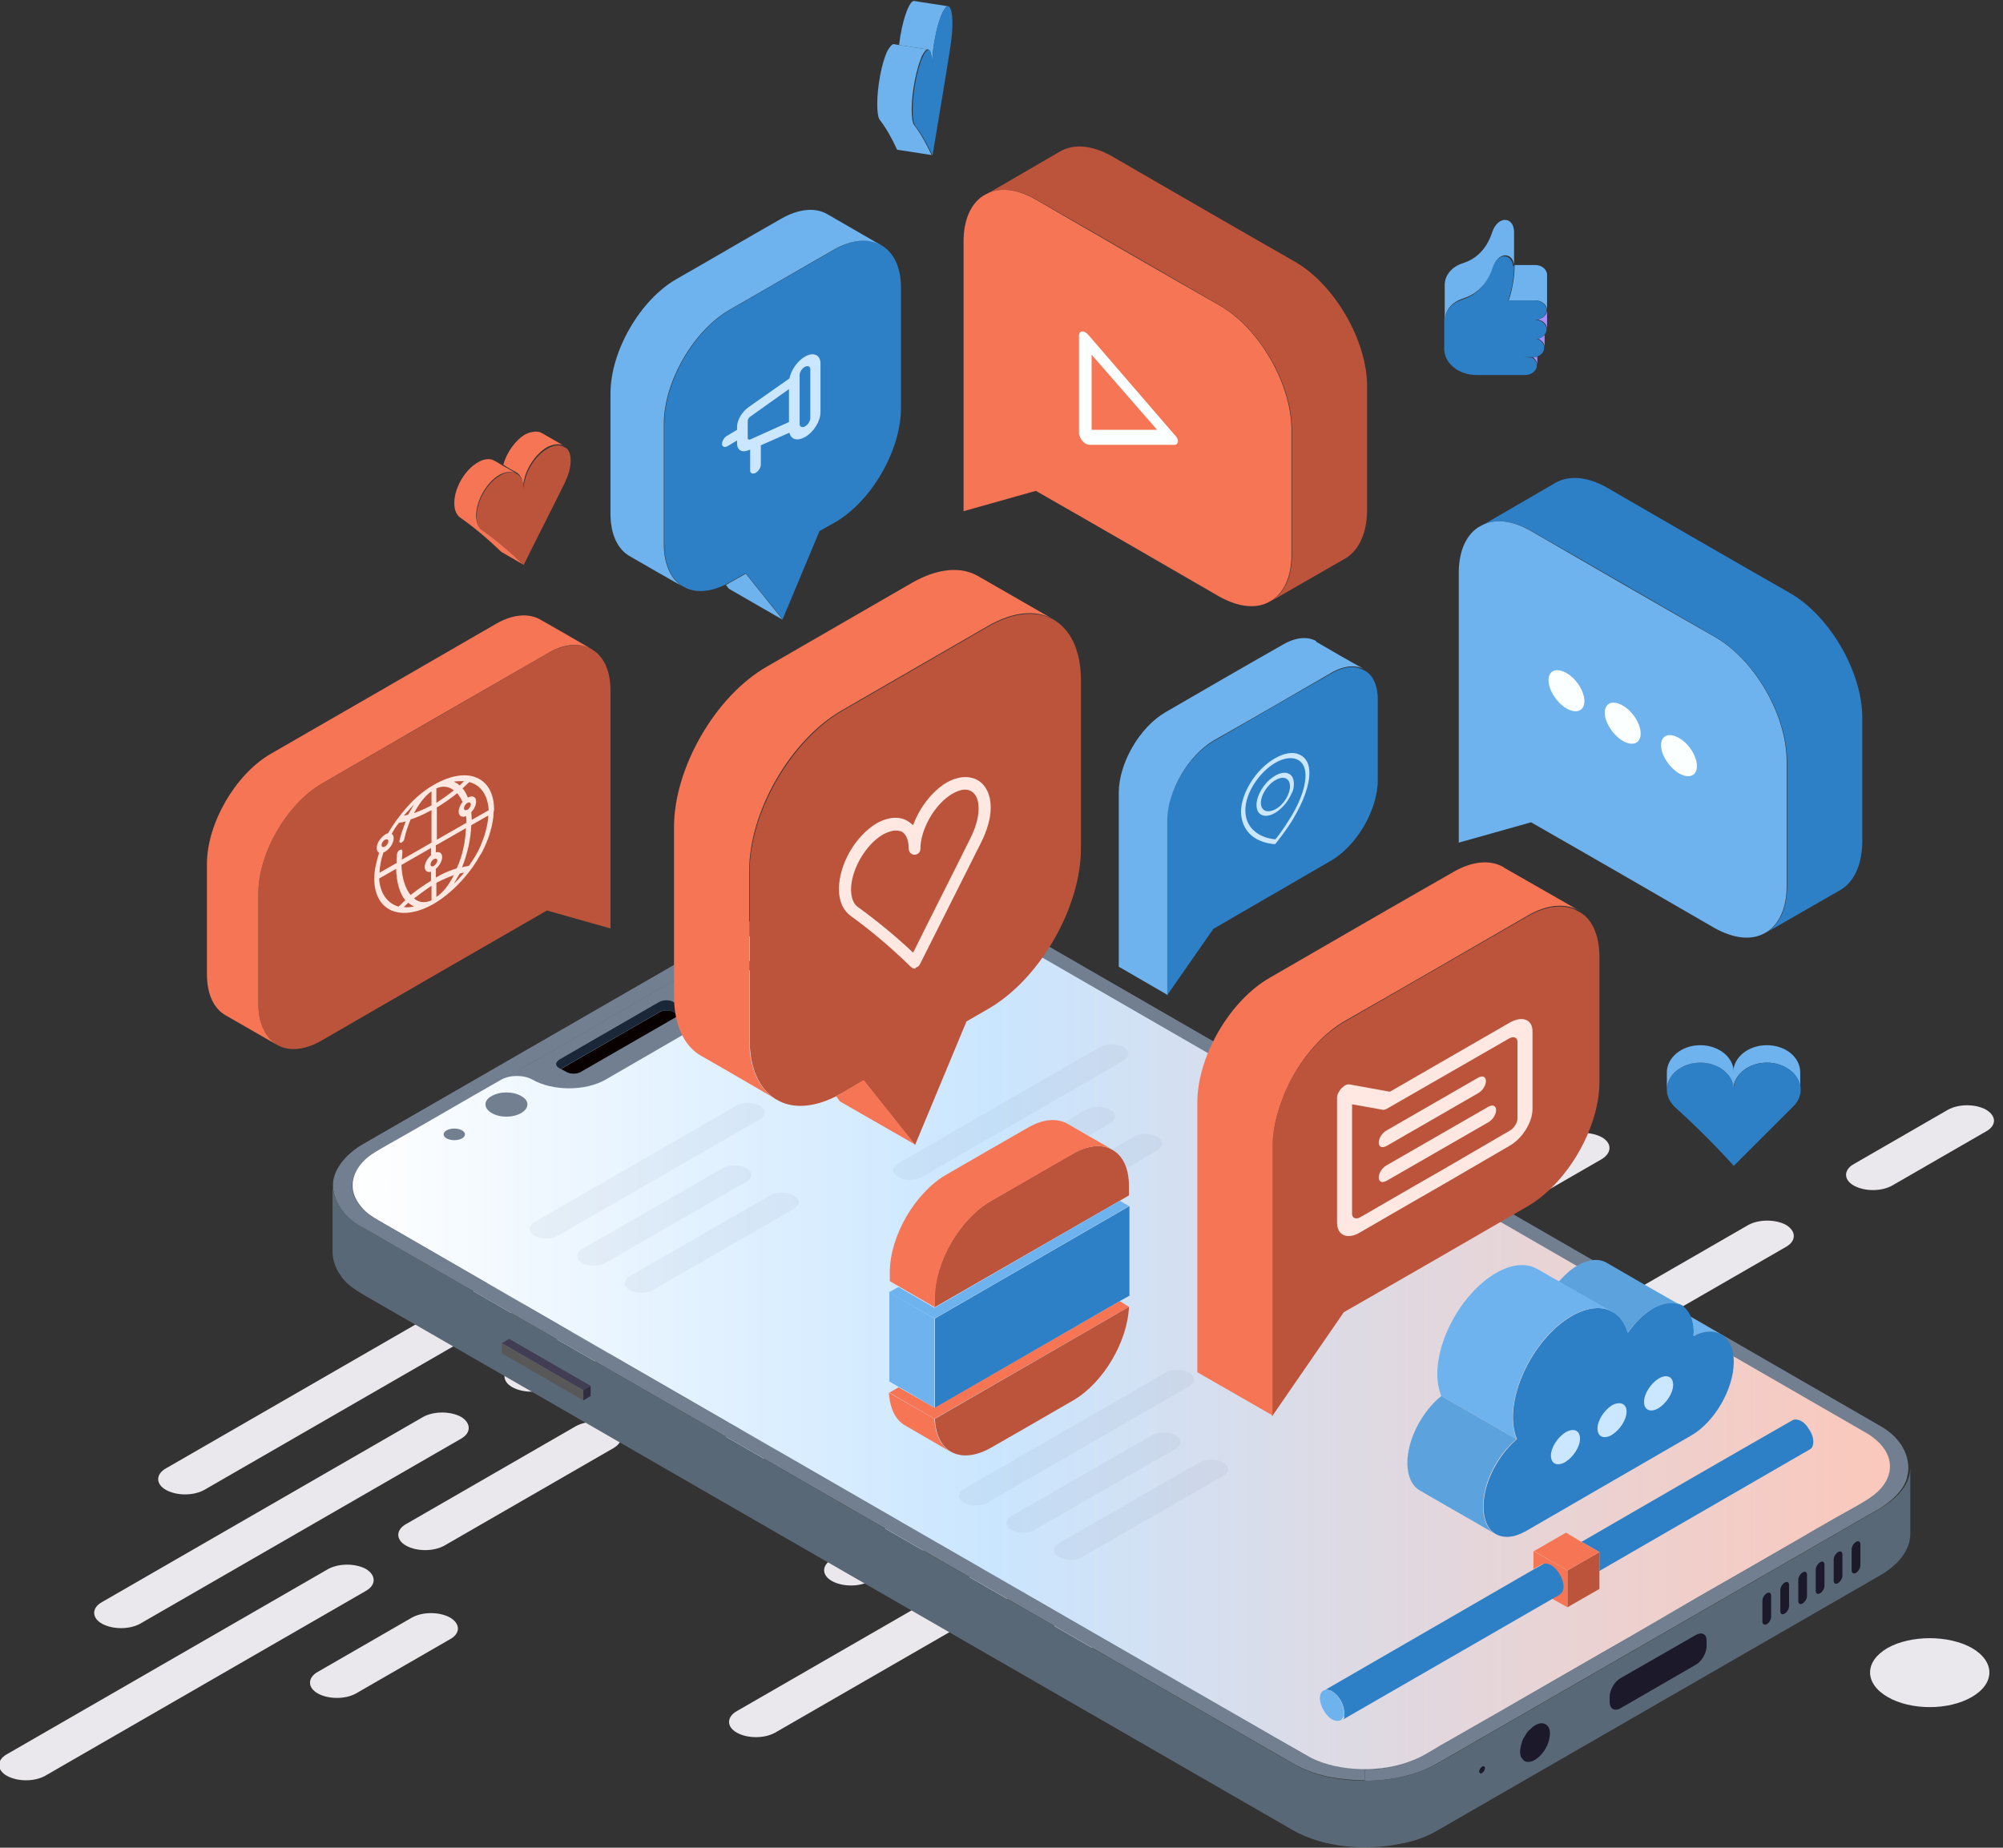 <svg width="517" height="477" viewBox="0 0 517 477" fill="none" xmlns="http://www.w3.org/2000/svg">
<rect x="0" y="0" width="517" height="477" fill="#333333" stroke="none"/>
<g clip-path="url(#clip0_1761_3036)">
<path d="M94.475 410.693L11.6 458.48C8.846 459.982 4.589 459.982 1.835 458.48C-0.919 456.979 -0.919 454.352 1.835 452.851L84.711 405.063C87.465 403.562 91.721 403.562 94.475 405.063C97.105 406.69 97.105 409.192 94.475 410.693Z" fill="#EAE8ED"/>
<path d="M158.448 373.79L114.631 399.06C111.877 400.562 107.621 400.562 104.866 399.06C102.112 397.559 102.112 394.932 104.866 393.431L148.683 368.161C151.437 366.66 155.693 366.66 158.448 368.161C161.077 369.662 161.077 372.164 158.448 373.79Z" fill="#EAE8ED"/>
<path d="M119.013 371.415L36.137 419.203C33.383 420.704 29.126 420.704 26.372 419.203C23.618 417.702 23.618 415.075 26.372 413.574L109.248 365.786C112.002 364.285 116.258 364.285 119.013 365.786C121.642 367.412 121.642 369.914 119.013 371.415Z" fill="#EAE8ED"/>
<path d="M224.923 310.365L142.047 358.152C139.293 359.653 135.037 359.653 132.282 358.152C129.528 356.651 129.528 354.024 132.282 352.523L215.158 304.735C217.912 303.234 222.169 303.234 224.923 304.735C227.677 306.236 227.677 308.738 224.923 310.365Z" fill="#EAE8ED"/>
<path d="M272.621 333.009L189.745 380.797C186.991 382.298 182.734 382.298 179.98 380.797C177.226 379.296 177.226 376.669 179.98 375.167L262.856 327.38C265.61 325.879 269.866 325.879 272.621 327.38C275.25 329.006 275.25 331.508 272.621 333.009Z" fill="#EAE8ED"/>
<path d="M116.133 423.205L91.847 437.216C89.092 438.717 84.836 438.717 82.082 437.216C79.328 435.714 79.328 433.087 82.082 431.586L106.369 417.575C109.123 416.074 113.379 416.074 116.133 417.575C118.888 419.201 118.888 421.703 116.133 423.205Z" fill="#EAE8ED"/>
<path d="M324.198 303.236L299.911 317.247C297.157 318.748 292.901 318.748 290.147 317.247C287.393 315.746 287.393 313.119 290.147 311.617L314.434 297.606C317.188 296.105 321.444 296.105 324.198 297.606C326.827 299.233 326.827 301.735 324.198 303.236Z" fill="#EAE8ED"/>
<path d="M135.538 336.888L52.662 384.676C49.908 386.177 45.651 386.177 42.897 384.676C40.143 383.175 40.143 380.547 42.897 379.046L125.773 331.259C128.527 329.758 132.783 329.758 135.538 331.259C138.167 332.76 138.167 335.262 135.538 336.888Z" fill="#EAE8ED"/>
<path d="M187.116 307.115L162.829 321.126C160.075 322.627 155.818 322.627 153.064 321.126C150.31 319.624 150.31 316.997 153.064 315.496L177.351 301.485C180.105 299.984 184.362 299.984 187.116 301.485C189.745 302.986 189.745 305.488 187.116 307.115Z" fill="#EAE8ED"/>
<path d="M282.886 399.556L200.01 447.344C197.256 448.845 192.999 448.845 190.245 447.344C187.491 445.843 187.491 443.215 190.245 441.714L273.121 393.927C275.875 392.425 280.131 392.425 282.886 393.927C285.515 395.553 285.515 398.055 282.886 399.556Z" fill="#EAE8ED"/>
<path d="M346.858 362.654L303.041 387.924C300.287 389.425 296.031 389.425 293.277 387.924C290.522 386.422 290.522 383.795 293.277 382.294L337.093 357.024C339.847 355.523 344.104 355.523 346.858 357.024C349.612 358.651 349.612 361.153 346.858 362.654Z" fill="#EAE8ED"/>
<path d="M307.423 360.404L224.547 408.191C221.793 409.693 217.537 409.693 214.782 408.191C212.028 406.69 212.028 404.063 214.782 402.562L297.658 354.774C300.412 353.273 304.669 353.273 307.423 354.774C310.177 356.276 310.177 358.777 307.423 360.404Z" fill="#EAE8ED"/>
<path d="M413.458 299.228L330.583 347.016C327.829 348.517 323.572 348.517 320.818 347.016C318.064 345.514 318.064 342.887 320.818 341.386L403.694 293.599C406.448 292.097 410.704 292.097 413.458 293.599C416.087 295.1 416.087 297.602 413.458 299.228Z" fill="#EAE8ED"/>
<path d="M461.03 321.873L378.155 369.66C375.4 371.161 371.144 371.161 368.39 369.66C365.636 368.159 365.636 365.532 368.39 364.031L451.265 316.243C454.02 314.742 458.276 314.742 461.03 316.243C463.659 317.869 463.659 320.371 461.03 321.873Z" fill="#EAE8ED"/>
<path d="M304.669 412.197L280.382 426.208C277.628 427.709 273.371 427.709 270.617 426.208C267.863 424.707 267.863 422.08 270.617 420.578L294.904 406.567C297.658 405.066 301.914 405.066 304.669 406.567C307.298 408.068 307.298 410.57 304.669 412.197Z" fill="#EAE8ED"/>
<path d="M512.608 292.099L488.322 306.11C485.567 307.611 481.311 307.611 478.557 306.11C475.803 304.609 475.803 301.982 478.557 300.481L502.844 286.47C505.598 284.968 509.854 284.968 512.608 286.47C515.363 288.096 515.363 290.598 512.608 292.099Z" fill="#EAE8ED"/>
<path d="M323.948 325.751L241.072 373.539C238.318 375.04 234.061 375.04 231.307 373.539C228.553 372.038 228.553 369.411 231.307 367.91L314.183 320.122C316.937 318.621 321.193 318.621 323.948 320.122C326.577 321.623 326.577 324.25 323.948 325.751Z" fill="#EAE8ED"/>
<path d="M375.526 295.978L351.239 309.989C348.485 311.49 344.228 311.49 341.474 309.989C338.72 308.488 338.72 305.861 341.474 304.36L365.761 290.349C368.515 288.847 372.772 288.847 375.526 290.349C378.155 291.85 378.155 294.477 375.526 295.978Z" fill="#EAE8ED"/>
<path d="M88.341 312.49C89.718 314.366 91.721 315.742 93.599 316.868L333.587 455.227C336.341 456.853 339.346 457.979 342.601 458.73C345.731 459.355 348.986 459.73 352.366 459.73C359.001 459.73 365.636 458.354 371.144 455.227L485.317 389.425C488.572 387.549 492.077 384.421 492.828 380.793C492.954 380.168 493.079 379.542 493.079 378.917C493.079 386.298 493.079 388.549 493.079 395.93C493.079 400.559 489.448 404.312 485.317 406.689L371.144 472.49C368.39 474.117 365.385 475.243 362.13 475.868C352.866 477.87 341.85 477.119 333.712 472.49L93.599 334.132C92.597 333.506 91.596 332.881 90.594 332.13C87.965 330.128 85.837 326.626 85.837 323.248C85.837 315.742 85.837 313.49 85.837 305.984C85.962 308.361 86.964 310.613 88.341 312.49Z" fill="#596876"/>
<path d="M437.745 422.076C438.496 421.7 439.122 421.575 439.623 421.825C440.249 422.076 440.499 422.701 440.499 423.702V424.953C440.499 426.704 439.247 428.956 437.62 429.832L418.341 440.966C417.59 441.466 416.838 441.466 416.338 441.216C415.837 440.966 415.461 440.34 415.461 439.339V438.088C415.461 436.337 416.713 434.085 418.341 433.209L437.745 422.076Z" fill="#1C1A2A"/>
<path d="M394.93 446.472C397.559 443.72 400.188 444.846 400.063 447.598C399.938 451.851 395.807 455.979 393.428 454.603C393.178 454.353 392.927 454.103 392.677 453.728C392.301 453.102 392.301 452.227 392.426 451.476C392.552 450.6 392.802 449.599 393.178 448.849C393.428 448.474 393.553 448.223 393.803 447.848C394.054 447.348 394.429 446.847 394.93 446.472Z" fill="#1C1A2A"/>
<path d="M92.972 311.365C94.975 313.742 96.478 314.367 103.363 318.37C103.488 318.495 337.092 453.226 338.344 453.852C342.35 455.728 347.233 456.729 352.24 456.729V459.606C348.985 459.606 345.605 459.231 342.475 458.606C339.221 457.855 336.216 456.729 333.462 455.103L93.599 316.869C91.595 315.743 89.718 314.367 88.341 312.491C86.963 310.614 85.962 308.362 85.962 306.111C85.962 305.36 85.962 304.735 86.212 303.984C87.089 300.356 90.594 297.104 93.724 295.352L207.897 229.55C213.28 226.423 220.04 225.047 226.675 225.047V227.924C224.296 227.924 221.793 228.174 219.289 228.675C214.406 229.676 211.903 231.177 208.272 233.428C204.516 235.68 216.785 228.425 165.457 258.073C157.07 262.952 148.807 267.831 140.419 272.584C132.032 277.338 123.644 282.092 115.381 286.971C111.876 288.972 108.496 291.099 104.991 292.975C100.859 295.227 97.104 297.229 95.101 298.855C90.594 302.358 89.467 307.111 92.972 311.365Z" fill="#717F90"/>
<path d="M150.56 358.901L152.438 357.775L131.406 345.641L129.528 346.767L150.56 358.901Z" fill="#403D54"/>
<path d="M152.438 360.404V357.777L150.56 358.903V361.53L152.438 360.404Z" fill="#2F2D3D"/>
<path d="M150.56 361.527V358.9L129.528 346.766V349.393L150.56 361.527Z" fill="#585858"/>
<path d="M382.536 457.728C382.912 457.478 383.287 456.977 383.287 456.477C383.287 455.977 382.912 455.851 382.536 456.102C382.161 456.352 381.785 456.852 381.785 457.353C381.785 457.728 382.161 457.978 382.536 457.728Z" fill="#1C1A2A"/>
<path d="M479.057 406.065C479.683 405.69 480.184 404.814 480.184 404.189V398.685C480.184 397.934 479.683 397.684 479.057 398.059C478.431 398.434 477.931 399.31 477.931 399.936V405.44C477.931 406.065 478.431 406.441 479.057 406.065Z" fill="#1C1A2A"/>
<path d="M474.426 408.694C475.052 408.319 475.552 407.443 475.552 406.818V401.314C475.552 400.563 475.052 400.313 474.426 400.688C473.8 401.063 473.299 401.939 473.299 402.565V408.069C473.299 408.819 473.8 409.07 474.426 408.694Z" fill="#1C1A2A"/>
<path d="M469.794 411.319C470.42 410.944 470.92 410.068 470.92 409.443V403.939C470.92 403.188 470.42 402.938 469.794 403.313C469.168 403.688 468.667 404.564 468.667 405.19V410.694C468.667 411.444 469.168 411.695 469.794 411.319Z" fill="#1C1A2A"/>
<path d="M465.287 413.944C465.913 413.569 466.414 412.693 466.414 412.068V406.564C466.414 405.813 465.913 405.563 465.287 405.938C464.661 406.313 464.16 407.189 464.16 407.815V413.319C464.16 414.069 464.661 414.32 465.287 413.944Z" fill="#1C1A2A"/>
<path d="M460.655 416.573C461.281 416.198 461.781 415.322 461.781 414.697V409.192C461.781 408.442 461.281 408.192 460.655 408.567C460.029 408.942 459.528 409.818 459.528 410.443V415.948C459.528 416.698 460.029 416.949 460.655 416.573Z" fill="#1C1A2A"/>
<path d="M456.023 419.327C456.649 418.952 457.149 418.076 457.149 417.451V411.946C457.149 411.196 456.649 410.946 456.023 411.321C455.397 411.696 454.896 412.572 454.896 413.197V418.702C454.896 419.327 455.397 419.577 456.023 419.327Z" fill="#1C1A2A"/>
<path d="M485.192 389.426L371.019 455.228C365.636 458.355 358.876 459.731 352.241 459.731V456.854C356.622 456.854 361.004 456.104 364.76 454.477C367.013 453.602 368.64 452.476 370.643 451.35C374.399 449.098 362.131 456.354 413.458 426.705C421.846 421.827 430.109 416.948 438.496 412.194C446.884 407.44 455.272 402.687 463.534 397.808C467.039 395.806 470.42 393.68 473.925 391.803C480.81 387.925 484.065 386.424 486.194 383.296C488.948 379.293 488.322 374.039 481.436 369.911C481.186 369.786 241.323 231.302 240.196 230.801C236.44 228.925 231.433 227.924 226.3 227.924V225.047C229.555 225.047 232.935 225.422 236.065 226.048C239.32 226.798 242.324 227.924 245.078 229.55L484.942 367.909C486.945 369.035 488.822 370.411 490.2 372.288C491.702 374.164 492.578 376.666 492.578 379.043C492.578 379.669 492.453 380.294 492.328 380.919C491.827 384.297 488.322 387.55 485.192 389.426Z" fill="#717F90"/>
<path d="M244.828 233.305C242.073 231.679 240.446 230.803 240.446 230.803C236.69 228.927 231.683 227.926 226.55 227.926C224.171 227.926 221.668 228.176 219.164 228.676C214.281 229.677 211.778 231.178 208.147 233.43C204.642 235.557 215.032 229.427 175.097 252.445L165.332 258.075C156.945 262.953 148.682 267.832 140.294 272.586C138.041 273.962 135.662 275.213 133.409 276.464C127.4 279.967 121.265 283.344 115.256 286.972C111.751 288.974 108.371 291.1 104.866 292.977C100.734 295.229 96.979 297.23 94.976 298.857C90.594 302.359 89.467 307.238 93.098 311.492C95.101 313.868 96.603 314.494 103.489 318.497L204.892 377.043C268.113 413.572 337.718 453.728 338.47 453.979C342.476 455.855 347.358 456.856 352.366 456.856C356.747 456.856 361.129 456.105 364.885 454.479C367.138 453.603 368.765 452.477 370.768 451.352C374.524 449.1 362.256 456.355 413.583 426.707C421.971 421.828 430.234 416.95 438.621 412.196C447.009 407.442 455.397 402.688 463.659 397.809C467.164 395.808 470.545 393.681 474.05 391.805C480.935 387.927 484.19 386.425 486.318 383.298C489.073 379.42 488.572 374.416 482.312 370.413C482.062 370.288 481.812 370.038 481.561 369.912C481.311 369.662 277.627 252.07 244.828 233.305Z" fill="#717F90"/>
<path d="M482.313 370.286C488.447 374.289 488.948 379.293 486.319 383.171C484.19 386.299 480.936 387.8 474.05 391.678C470.545 393.68 467.039 395.681 463.659 397.683C455.272 402.562 446.884 407.315 438.621 412.069C430.234 416.948 421.971 421.827 413.584 426.581C362.256 456.229 374.399 448.973 370.769 451.225C368.766 452.351 367.138 453.477 364.885 454.352C356.873 457.73 345.856 457.48 338.47 453.852C337.343 453.352 134.16 336.134 103.489 318.37C96.603 314.367 94.976 313.742 93.098 311.365C89.593 307.112 90.719 302.233 94.976 298.73C97.355 296.853 99.358 296.103 115.257 286.846C120.014 284.093 124.771 281.341 129.403 278.714C131.656 277.463 135.162 277.463 137.415 278.714C142.673 281.717 151.061 281.717 156.319 278.714L179.229 265.454C184.486 262.451 184.486 257.573 179.229 254.57C176.85 253.194 176.975 251.193 179.229 249.942C214.407 229.676 204.892 235.305 208.272 233.303C211.903 231.052 214.282 229.551 219.289 228.55C226.801 226.923 234.938 228.049 240.571 230.676C240.571 230.802 234.062 227.049 482.313 370.286Z" fill="url(#paint0_linear_1761_3036)"/>
<path d="M170.215 261.328C171.216 260.703 172.969 260.703 173.97 261.328L175.348 262.079L149.934 276.716C148.932 277.341 147.18 277.341 146.178 276.716L144.801 275.965L170.215 261.328Z" fill="#090000"/>
<path d="M173.845 258.7L175.598 259.7C176.599 260.326 176.599 261.327 175.598 261.827L175.222 262.077L173.845 261.327C172.844 260.701 171.091 260.701 170.09 261.327L144.676 275.963L144.3 275.713C143.8 275.463 143.549 275.087 143.549 274.712C143.549 274.337 143.8 273.962 144.3 273.586L170.09 258.7C171.216 258.074 172.844 258.074 173.845 258.7Z" fill="#1A2738"/>
<path d="M126.899 287.344C129.027 288.595 132.407 288.595 134.536 287.344C136.664 286.093 136.664 284.091 134.536 282.966C132.407 281.715 129.027 281.715 126.899 282.966C124.771 284.091 124.771 286.093 126.899 287.344Z" fill="#717F90"/>
<path d="M200.01 245.063C202.138 246.314 205.518 246.314 207.646 245.063C209.775 243.812 209.775 241.81 207.646 240.684C205.518 239.433 202.138 239.433 200.01 240.684C197.882 241.935 197.882 243.937 200.01 245.063Z" fill="#717F90"/>
<path d="M117.26 294.354C118.781 294.354 120.014 293.682 120.014 292.853C120.014 292.024 118.781 291.352 117.26 291.352C115.738 291.352 114.505 292.024 114.505 292.853C114.505 293.682 115.738 294.354 117.26 294.354Z" fill="#717F90"/>
<path d="M183.735 253.944C184.737 254.569 186.489 254.569 187.616 253.944C188.617 253.318 188.617 252.317 187.616 251.692C186.614 251.066 184.862 251.066 183.735 251.692C182.734 252.317 182.734 253.318 183.735 253.944Z" fill="#717F90"/>
<path d="M191.872 250.819C193.393 250.819 194.627 250.147 194.627 249.318C194.627 248.488 193.393 247.816 191.872 247.816C190.351 247.816 189.118 248.488 189.118 249.318C189.118 250.147 190.351 250.819 191.872 250.819Z" fill="#717F90"/>
<g opacity="0.27">
<path opacity="0.27" d="M196.129 288.972L144.05 318.996C142.423 319.997 139.669 319.997 137.916 318.996C136.288 317.995 136.288 316.494 137.916 315.493L189.995 285.469C191.622 284.469 194.376 284.469 196.129 285.469C197.882 286.345 197.882 287.971 196.129 288.972Z" fill="#717F90"/>
<path opacity="0.27" d="M192.624 305.109L156.319 326C154.691 327.001 151.937 327.001 150.184 326C148.557 324.999 148.557 323.498 150.184 322.498L186.489 301.606C188.117 300.605 190.871 300.605 192.624 301.606C194.376 302.482 194.376 304.108 192.624 305.109Z" fill="#717F90"/>
<path opacity="0.27" d="M204.892 312.117L168.587 333.008C166.96 334.009 164.206 334.009 162.453 333.008C160.826 332.007 160.826 330.506 162.453 329.505L198.758 308.614C200.385 307.613 203.14 307.613 204.892 308.614C206.645 309.615 206.645 311.116 204.892 312.117Z" fill="#717F90"/>
</g>
<g opacity="0.27">
<path opacity="0.27" d="M290.022 273.835L237.943 303.859C236.315 304.86 233.561 304.86 231.808 303.859C230.181 302.858 230.181 301.357 231.808 300.356L283.887 270.333C285.515 269.332 288.269 269.332 290.022 270.333C291.649 271.208 291.649 272.835 290.022 273.835Z" fill="#717F90"/>
<path opacity="0.27" d="M286.516 289.972L250.211 310.864C248.584 311.864 245.83 311.864 244.077 310.864C242.45 309.863 242.45 308.362 244.077 307.361L280.382 286.469C282.009 285.469 284.764 285.469 286.516 286.469C288.269 287.345 288.269 288.971 286.516 289.972Z" fill="#717F90"/>
<path opacity="0.27" d="M298.785 296.98L262.48 317.871C260.852 318.872 258.098 318.872 256.346 317.871C254.718 316.871 254.718 315.369 256.346 314.369L292.651 293.477C294.278 292.476 297.032 292.476 298.785 293.477C300.412 294.478 300.412 295.979 298.785 296.98Z" fill="#717F90"/>
</g>
<g opacity="0.27">
<path opacity="0.27" d="M306.922 357.906L254.843 387.929C253.216 388.93 250.462 388.93 248.709 387.929C247.081 386.928 247.081 385.427 248.709 384.427L300.788 354.403C302.415 353.402 305.169 353.402 306.922 354.403C308.675 355.404 308.675 356.905 306.922 357.906Z" fill="#717F90"/>
<path opacity="0.27" d="M303.417 374.042L267.112 394.934C265.484 395.935 262.73 395.935 260.977 394.934C259.35 393.933 259.35 392.432 260.977 391.431L297.282 370.54C298.91 369.539 301.664 369.539 303.417 370.54C305.169 371.415 305.169 373.042 303.417 374.042Z" fill="#717F90"/>
<path opacity="0.27" d="M315.685 381.05L279.38 401.942C277.753 402.943 274.999 402.943 273.246 401.942C271.619 400.941 271.619 399.44 273.246 398.439L309.551 377.547C311.178 376.547 313.933 376.547 315.685 377.547C317.438 378.548 317.438 380.049 315.685 381.05Z" fill="#717F90"/>
</g>
<path d="M475.177 229.675C468.792 233.303 462.407 237.056 456.023 240.684C459.278 238.682 461.281 234.554 461.281 228.799C461.281 218.041 461.281 207.283 461.281 196.524C461.281 184.64 452.893 170.253 442.627 164.374C426.853 155.242 411.08 146.109 395.306 137.102C390.298 134.225 385.666 133.85 382.411 135.726C388.796 131.973 395.18 128.345 401.565 124.592C404.945 122.716 409.577 122.966 414.71 125.843C430.484 134.976 446.258 144.108 462.032 153.115C472.297 158.995 480.685 173.506 480.685 185.265C480.685 196.024 480.685 206.782 480.685 217.541C480.56 223.545 478.432 227.674 475.177 229.675Z" fill="#2D7FC6"/>
<path d="M461.156 196.523C461.156 207.282 461.156 218.04 461.156 228.799C461.156 234.553 459.153 238.682 455.898 240.683C455.772 240.683 455.772 240.808 455.647 240.808C452.267 242.81 447.635 242.435 442.502 239.557C426.728 230.425 410.955 221.293 395.181 212.286L376.527 217.54C376.527 209.158 376.527 156.242 376.527 147.86C376.527 141.981 378.656 137.727 382.036 135.851C382.161 135.851 382.161 135.726 382.286 135.726C385.666 133.849 390.173 134.224 395.181 137.102C410.955 146.234 426.728 155.366 442.502 164.373C452.893 170.253 461.156 184.639 461.156 196.523Z" fill="#6EB3EE"/>
<path d="M408.952 181.012C408.952 183.514 406.949 184.39 404.32 182.888C401.816 181.387 399.688 178.135 399.688 175.633C399.688 173.131 401.691 172.255 404.32 173.756C406.949 175.257 408.952 178.51 408.952 181.012Z" fill="#FCFFFF"/>
<path d="M423.473 189.395C423.473 191.897 421.47 192.772 418.841 191.271C416.338 189.77 414.209 186.517 414.209 184.016C414.209 181.514 416.212 180.638 418.841 182.139C421.47 183.64 423.473 186.893 423.473 189.395Z" fill="#FCFFFF"/>
<path d="M437.995 197.774C437.995 200.276 435.992 201.151 433.363 199.65C430.86 198.149 428.731 194.896 428.731 192.394C428.731 189.892 430.734 189.017 433.363 190.518C435.992 192.019 437.995 195.272 437.995 197.774Z" fill="#FCFFFF"/>
<path d="M399.312 80.059C399.312 81.685 399.312 83.311 399.312 84.937C399.312 83.561 397.935 82.436 396.308 82.436C397.935 82.561 399.312 81.435 399.312 80.059Z" fill="#A68EFE"/>
<path d="M399.312 75.807C399.312 77.183 399.312 78.684 399.312 80.06C399.312 78.684 397.935 77.558 396.308 77.558C394.806 77.558 390.925 77.558 389.422 77.558C389.548 77.308 390.925 73.054 390.925 69.051C390.925 68.801 390.925 68.676 390.925 68.426C391.926 68.426 394.931 68.426 396.308 68.426C397.935 68.426 399.312 69.552 399.312 70.928C399.312 72.554 399.312 74.18 399.312 75.807Z" fill="#6EB3EE"/>
<path d="M398.686 86.441C398.686 87.567 398.686 88.568 398.686 89.694C398.686 88.693 398.06 87.943 397.059 87.442H396.308C397.309 87.442 398.185 87.067 398.686 86.441Z" fill="#A68EFE"/>
<path d="M395.682 92.195C396.057 92.195 396.433 92.07 396.808 92.07C396.808 92.821 396.808 93.572 396.808 94.322C396.808 93.446 396.308 92.696 395.682 92.195Z" fill="#A68EFE"/>
<path d="M390.799 69.052C390.799 73.055 389.422 77.309 389.297 77.559C390.924 77.559 394.68 77.559 396.182 77.559C397.81 77.559 399.187 78.685 399.187 80.061C399.187 81.437 397.81 82.563 396.182 82.563C397.81 82.563 399.187 83.689 399.187 85.065C399.187 85.565 398.937 86.066 398.561 86.566C398.06 87.192 397.184 87.567 396.182 87.567H396.934C397.935 87.942 398.561 88.818 398.561 89.819C398.561 90.819 397.81 91.695 396.683 92.07C396.308 92.195 395.932 92.195 395.557 92.195C395.557 92.195 395.557 92.195 395.431 92.195C394.68 92.195 394.054 92.195 393.303 92.195L395.431 92.321C396.182 92.821 396.683 93.447 396.683 94.322C396.683 95.698 395.306 96.824 393.679 96.824C393.428 96.824 393.303 96.824 393.053 96.824C391.55 96.824 389.923 96.824 388.421 96.824C386.042 96.824 383.538 96.824 381.16 96.824C376.528 96.824 372.772 93.822 372.772 90.069C372.772 88.317 372.772 85.19 372.772 82.938C372.772 80.436 374.65 78.184 377.529 77.309C380.283 76.433 383.413 74.306 385.041 69.302C386.418 65.174 390.173 65.299 390.549 68.677C390.799 68.677 390.799 68.802 390.799 69.052Z" fill="#2D7FC6"/>
<path d="M377.655 77.057C374.775 77.932 372.897 80.184 372.897 82.686C372.897 82.061 372.897 81.31 372.897 80.684C372.897 78.308 372.897 75.931 372.897 73.554C372.897 71.052 374.775 68.8 377.655 67.924C380.409 67.049 383.539 64.922 385.166 59.918C386.668 55.54 390.8 55.915 390.8 59.918C390.8 62.795 390.8 65.547 390.8 68.425C390.424 65.047 386.668 64.922 385.291 69.05C383.664 74.054 380.409 76.181 377.655 77.057Z" fill="#6EB3EE"/>
<path d="M239.445 12.756C236.941 12.381 234.438 12.005 232.059 11.63C232.81 5.375 234.563 0.496 235.815 0.246H235.94C238.819 0.746 241.824 1.122 244.703 1.622C244.328 1.622 243.827 2.123 243.201 3.374C241.824 6.501 240.572 12.631 240.572 17.134C240.572 14.257 240.196 12.756 239.445 12.756Z" fill="#6EB3EE"/>
<path d="M240.572 17.137C240.572 12.634 241.699 6.504 243.201 3.376C243.702 2.25 244.202 1.625 244.703 1.625C245.329 1.625 245.83 3.126 245.83 6.003C245.83 9.882 245.454 11.508 240.697 40.155C239.32 37.153 237.818 34.526 236.19 32.399C235.815 31.899 235.564 30.523 235.564 28.396C235.564 23.892 236.691 17.763 238.193 14.635C238.694 13.509 239.195 12.884 239.696 12.884C240.196 12.759 240.572 14.26 240.572 17.137Z" fill="#2D7FC6"/>
<path d="M230.682 11.379C231.057 11.504 231.558 11.504 232.059 11.629C234.563 12.004 237.066 12.38 239.445 12.755C239.069 12.755 238.569 13.255 237.943 14.506C236.566 17.634 235.314 23.764 235.314 28.267C235.314 30.394 235.564 31.77 235.94 32.27C237.567 34.397 239.069 37.024 240.447 40.026L231.558 38.65C230.181 35.648 228.679 33.021 227.051 30.894C226.676 30.394 226.425 29.018 226.425 26.891C226.425 22.388 227.552 16.258 229.054 13.13C229.805 11.879 230.306 11.379 230.682 11.379Z" fill="#6EB3EE"/>
<path d="M291.398 306.237C291.398 306.988 291.398 307.863 291.398 308.614L289.02 309.99L241.197 337.512C241.197 336.761 241.197 335.885 241.197 335.135C241.197 325.877 247.707 314.744 255.594 310.115C262.73 305.987 269.866 301.859 276.876 297.855C280.757 295.604 284.388 295.353 286.892 296.73C289.771 298.231 291.398 301.483 291.398 306.237Z" fill="#BC543B"/>
<path d="M291.399 311.364L241.198 340.387L229.43 333.632L231.933 332.256L241.198 337.635L289.02 309.988L291.399 311.364Z" fill="#6EB3EE"/>
<path d="M291.398 337.384L241.197 366.282L229.555 359.526L231.933 358.15L241.197 363.404L289.02 335.883L291.398 337.384Z" fill="#F67555"/>
<path d="M291.399 337.387C291.023 346.394 284.764 357.027 277.002 361.531C269.866 365.659 262.73 369.787 255.72 373.79C251.713 376.042 248.083 376.292 245.454 374.791C243.075 373.415 241.448 370.413 241.323 366.284L291.399 337.387Z" fill="#BC543B"/>
<path d="M275.5 290.099C279.381 292.35 283.261 294.602 287.017 296.729C284.388 295.353 280.883 295.603 277.002 297.855C269.866 301.983 262.73 306.111 255.72 310.114C247.707 314.743 241.323 325.877 241.323 335.134C241.323 335.885 241.323 336.76 241.323 337.511L232.059 332.132L229.68 330.756C229.68 330.005 229.68 329.129 229.68 328.379C229.68 319.121 236.19 307.988 244.077 303.359C251.213 299.231 258.349 295.102 265.359 291.099C269.24 288.848 272.871 288.597 275.5 290.099Z" fill="#F67555"/>
<path d="M241.198 366.287C241.323 370.415 242.95 373.292 245.329 374.793C241.448 372.541 237.567 370.29 233.686 368.038C231.182 366.662 229.68 363.659 229.43 359.531L241.198 366.287Z" fill="#F67555"/>
<path d="M289.02 335.886L241.323 363.408C241.323 362.783 241.323 364.284 241.323 340.39L291.524 311.367V333.635C291.524 333.885 291.524 334.26 291.524 334.51L289.02 335.886Z" fill="#2D7FC6"/>
<path d="M241.197 340.388C241.197 364.282 241.197 362.781 241.197 363.406L231.933 358.027L229.555 356.651C229.555 356.025 229.555 357.902 229.555 333.633L241.197 340.388Z" fill="#6EB3EE"/>
<path d="M139.919 111.834C141.797 112.96 143.675 113.961 145.553 115.087C144.426 114.461 142.924 114.586 141.171 115.462C137.791 117.464 135.037 122.092 135.037 125.97C135.037 123.969 134.411 122.593 133.284 121.967C132.157 121.342 131.031 120.716 129.904 119.965C130.78 116.838 133.034 113.585 135.663 112.084C137.29 111.334 138.917 111.209 139.919 111.834Z" fill="#F67555"/>
<path d="M147.305 118.966C147.305 120.717 146.679 122.719 145.803 124.595C142.298 131.726 138.667 138.731 135.162 145.862C131.782 142.609 128.277 139.607 124.521 136.98C123.519 136.229 123.019 134.978 123.019 133.227C123.019 129.349 125.773 124.595 129.153 122.719C130.78 121.718 132.408 121.718 133.409 122.343C134.536 122.969 135.162 124.345 135.162 126.347C135.162 122.469 137.916 117.715 141.296 115.838C142.924 114.838 144.551 114.712 145.678 115.463C146.679 115.713 147.305 117.089 147.305 118.966Z" fill="#BC543B"/>
<path d="M122.893 133.102C122.893 134.853 123.519 136.229 124.396 136.855C128.151 139.482 131.657 142.484 135.037 145.737L129.403 142.484C126.023 139.231 122.518 136.229 118.762 133.602C117.761 132.851 117.26 131.6 117.26 129.849C117.26 125.971 120.014 121.217 123.394 119.341C125.021 118.34 126.649 118.34 127.65 118.966C128.402 119.341 129.153 119.841 129.779 120.217C130.905 120.842 132.032 121.468 133.159 122.218C132.032 121.593 130.53 121.718 128.902 122.593C125.647 124.47 122.893 129.224 122.893 133.102Z" fill="#F67555"/>
<path d="M464.661 276.838V281.341C464.661 277.463 460.78 274.336 456.023 274.336C451.516 274.336 447.76 277.213 447.385 280.841V276.838C447.385 272.959 451.266 269.832 456.023 269.832C460.905 269.832 464.661 272.959 464.661 276.838Z" fill="#6EB3EE"/>
<path d="M447.51 300.982C442.753 295.728 437.745 290.724 432.487 285.97C431.11 284.719 430.234 283.093 430.234 281.341C430.234 277.463 434.115 274.336 438.872 274.336C443.629 274.336 447.51 277.463 447.51 281.341C447.51 281.216 447.51 281.091 447.51 280.841C447.76 277.213 451.516 274.336 456.148 274.336C460.905 274.336 464.786 277.463 464.786 281.341C464.786 283.093 463.91 284.719 462.533 285.97C457.525 290.974 452.518 295.978 447.51 300.982Z" fill="#2D7FC6"/>
<path d="M447.51 280.841C447.51 280.966 447.51 281.091 447.51 281.341C447.51 277.463 443.629 274.336 438.872 274.336C434.115 274.336 430.234 277.463 430.234 281.341C430.234 279.84 430.234 278.339 430.234 276.838C430.234 273.21 433.864 269.832 438.872 269.832C443.629 269.832 447.51 272.959 447.51 276.838V280.841Z" fill="#6EB3EE"/>
<path d="M232.559 74.301C232.559 84.684 232.559 95.067 232.559 105.325C232.559 116.209 224.923 129.469 215.534 134.848C214.156 135.599 212.905 136.35 211.527 137.1L202.013 159.868L192.499 147.984C191.122 148.734 189.87 149.485 188.493 150.235C188.117 150.486 187.741 150.611 187.366 150.861C183.109 152.988 179.229 153.113 176.474 151.486C176.349 151.486 176.349 151.361 176.224 151.361C173.219 149.485 171.467 145.732 171.467 140.478C171.467 130.095 171.467 119.711 171.467 109.453C171.467 98.57 179.103 85.309 188.493 79.93C197.506 74.801 206.395 69.547 215.408 64.418C220.04 61.791 224.172 61.416 227.301 63.167L227.427 63.292C230.556 65.043 232.559 68.796 232.559 74.301Z" fill="#2D7FC6"/>
<path d="M162.578 143.606C159.449 141.854 157.571 137.976 157.571 132.597C157.571 122.214 157.571 111.831 157.571 101.573C157.571 90.689 165.207 77.429 174.597 72.049C183.61 66.921 192.499 61.666 201.512 56.537C206.27 53.785 210.526 53.535 213.531 55.286C218.037 57.913 222.669 60.541 227.176 63.167C224.047 61.541 219.915 61.791 215.283 64.418C206.27 69.547 197.381 74.802 188.367 79.931C178.978 85.31 171.342 98.57 171.342 109.454C171.342 119.837 171.342 130.22 171.342 140.478C171.342 145.732 173.22 149.611 176.099 151.362C171.717 148.86 167.085 146.233 162.578 143.606Z" fill="#6EB3EE"/>
<path d="M192.499 148.109L202.013 159.994L188.117 151.987L187.366 150.987C187.742 150.862 188.117 150.611 188.493 150.361C189.87 149.611 191.122 148.86 192.499 148.109Z" fill="#6EB3EE"/>
<path d="M193.25 105.078C191.498 106.329 190.246 108.455 190.246 110.207V110.957L187.742 112.459C186.991 112.834 186.365 113.835 186.365 114.585C186.365 115.336 186.991 115.586 187.742 115.211L190.246 113.71V114.46C190.246 116.211 191.498 116.962 193.25 116.211L193.626 116.086V121.466C193.626 122.216 194.252 122.466 195.003 122.091C195.754 121.716 196.38 120.715 196.38 119.964V114.96L203.766 111.708C204.142 113.459 205.769 113.96 207.772 112.834C210.026 111.583 211.778 108.706 211.778 106.454V93.819C211.778 91.567 209.9 90.817 207.772 92.067C205.769 93.193 204.142 95.695 203.766 97.697L193.25 105.078ZM203.641 108.956L193.626 113.459C193.25 113.584 193 113.459 193 113.084V108.706C193 108.33 193.25 107.83 193.626 107.58L203.641 100.449V108.956ZM206.395 96.821C206.395 96.071 207.021 95.07 207.772 94.695C208.523 94.319 209.149 94.569 209.149 95.32V107.955C209.149 108.706 208.523 109.706 207.772 110.082C207.021 110.457 206.395 110.207 206.395 109.456V96.821Z" fill="#CAE7FF"/>
<path d="M157.571 178.265C157.571 185.771 157.571 232.307 157.571 239.688L141.171 235.059C121.767 246.193 102.362 257.452 83.083 268.586C78.576 271.213 74.445 271.463 71.44 269.712C68.436 267.96 66.683 264.332 66.683 259.078C66.683 249.571 66.683 240.063 66.683 230.681C66.683 220.173 74.069 207.538 83.083 202.284C102.487 191.15 121.892 179.891 141.171 168.757C145.553 166.255 149.684 165.88 152.563 167.506C155.693 169.258 157.571 172.885 157.571 178.265Z" fill="#BC543B"/>
<path d="M152.563 167.505C149.559 165.878 145.553 166.128 141.171 168.756C121.767 179.889 102.362 191.148 83.083 202.282C74.069 207.536 66.683 220.171 66.683 230.679C66.683 240.187 66.683 249.569 66.683 259.077C66.683 264.331 68.561 267.959 71.44 269.71C67.059 267.208 62.552 264.581 58.17 262.079C55.166 260.328 53.413 256.7 53.413 251.446C53.413 241.938 53.413 232.556 53.413 223.048C53.413 212.54 60.799 199.905 69.813 194.651C89.217 183.517 108.622 172.258 127.901 161.124C132.408 158.497 136.539 158.247 139.544 159.999C143.925 162.501 148.307 165.003 152.563 167.505Z" fill="#F67555"/>
<path d="M127.525 209.038C127.525 200.531 120.64 197.654 112.127 202.533C109.623 203.909 107.245 205.91 105.116 208.287C103.239 210.414 101.486 212.791 100.109 215.168C99.858 215.168 99.608 215.293 99.483 215.418C98.231 216.168 97.23 217.67 97.23 218.921C97.23 219.546 97.48 219.921 97.855 220.172C97.104 222.548 96.603 224.8 96.603 226.802C96.603 235.309 103.489 238.186 112.002 233.307C114.756 231.681 117.385 229.429 119.764 226.677C121.391 224.8 122.768 222.924 123.895 220.797C123.895 220.797 123.895 220.672 124.02 220.672C124.145 220.547 125.648 217.92 126.649 214.417C126.649 214.417 126.649 214.417 126.649 214.292C126.899 213.541 127.025 212.791 127.15 212.165C127.275 211.415 127.4 210.664 127.4 209.914C127.4 209.788 127.4 209.788 127.4 209.663C127.4 209.538 127.525 209.288 127.525 209.038ZM126.148 209.163L121.767 211.665C121.767 210.914 121.641 210.289 121.641 209.663C122.393 208.913 122.893 207.787 122.893 206.911C122.893 205.66 121.892 205.285 120.765 205.91C120.39 205.035 120.014 204.159 119.388 203.533C120.014 203.033 120.515 202.408 121.141 201.907C124.02 202.658 125.898 205.16 126.148 209.163ZM121.516 207.662C121.516 208.162 121.141 208.788 120.64 209.038C120.139 209.288 119.764 209.163 119.764 208.663C119.764 208.162 120.139 207.537 120.64 207.286C121.015 207.036 121.516 207.161 121.516 207.662ZM119.764 201.657C119.388 202.032 119.012 202.408 118.637 202.783C118.261 202.408 117.886 202.157 117.385 201.907C117.26 201.907 117.26 201.782 117.135 201.782C118.011 201.657 119.012 201.657 119.764 201.657ZM112.628 203.533C114.255 202.783 115.883 203.033 117.135 204.034C115.758 205.16 114.13 206.286 112.628 207.286V203.533ZM112.628 208.537C114.506 207.412 116.258 206.161 118.011 204.784C118.512 205.41 119.012 206.161 119.388 207.036C118.762 207.787 118.387 208.788 118.387 209.538C118.387 210.664 119.263 211.165 120.264 210.664C120.39 211.29 120.39 211.915 120.39 212.416L112.753 216.794V208.537H112.628ZM112.628 218.17L120.264 213.792C120.139 217.294 119.388 220.922 117.886 224.175C116.258 224.675 114.38 225.426 112.503 226.552V224.3C113.379 223.549 114.13 222.298 114.13 221.298C114.13 220.297 113.504 219.796 112.503 220.047V218.17H112.628ZM111.376 204.284V207.912C109.748 208.788 108.246 209.413 106.869 209.914C108.121 207.537 109.623 205.535 111.376 204.284ZM105.617 209.038C105.993 208.537 106.493 208.162 106.869 207.662C106.368 208.537 105.868 209.413 105.367 210.289C104.991 210.414 104.616 210.539 104.24 210.539C104.616 210.164 105.116 209.538 105.617 209.038ZM99.358 216.794C99.858 216.544 100.234 216.669 100.234 217.169C100.234 217.67 99.858 218.295 99.358 218.545C98.857 218.796 98.481 218.67 98.481 218.17C98.481 217.67 98.857 217.044 99.358 216.794ZM98.982 220.047C99.107 220.047 99.233 219.921 99.358 219.921C100.61 219.171 101.611 217.67 101.611 216.419C101.611 215.918 101.486 215.543 101.11 215.293C101.611 214.292 102.237 213.291 102.988 212.416C103.489 212.29 104.115 212.29 104.741 212.04C104.115 213.666 103.489 215.293 103.113 217.044C102.988 217.419 103.239 217.67 103.614 217.545C103.614 217.545 103.739 217.545 103.739 217.419C103.99 217.294 104.365 216.919 104.365 216.544C104.741 214.792 105.367 213.041 105.993 211.54C107.62 211.039 109.498 210.164 111.376 209.163V217.545L103.739 221.923C103.739 221.172 103.864 220.547 103.864 219.796C103.864 219.421 103.614 219.171 103.239 219.421C102.863 219.546 102.487 220.047 102.487 220.422C102.362 221.172 102.362 222.048 102.362 222.799L97.981 225.301C97.981 223.674 98.356 221.923 98.982 220.047ZM97.855 226.802L102.237 224.3C102.362 227.803 103.113 230.555 104.616 232.431C103.99 232.932 103.489 233.557 102.863 234.058C99.984 233.182 98.106 230.68 97.855 226.802ZM104.24 234.183C104.616 233.807 104.991 233.432 105.367 233.057C105.868 233.432 106.368 233.807 106.869 234.058C105.993 234.183 104.991 234.308 104.24 234.183ZM111.376 232.431C109.748 233.182 108.121 233.057 106.869 231.931C108.371 230.805 109.874 229.679 111.376 228.678V232.431ZM111.376 227.302C109.498 228.428 107.745 229.679 105.993 231.055C104.616 229.429 103.739 226.677 103.614 223.299L111.251 218.921V220.797C110.374 221.548 109.623 222.799 109.623 223.799C109.623 224.8 110.249 225.301 111.251 225.05V227.302H111.376ZM112.002 223.549C111.501 223.799 111.125 223.674 111.125 223.174C111.125 222.674 111.501 222.048 112.002 221.798C112.503 221.548 112.878 221.673 112.878 222.173C112.878 222.548 112.503 223.174 112.002 223.549ZM112.628 231.556V227.928C114.255 227.052 115.758 226.427 117.135 225.926C115.883 228.428 114.38 230.43 112.628 231.556ZM119.138 226.051C118.512 226.802 117.886 227.427 117.135 228.178C117.635 227.302 118.136 226.427 118.637 225.551C119.012 225.426 119.388 225.301 119.764 225.301C119.638 225.426 119.388 225.801 119.138 226.051ZM121.015 223.549C120.515 223.674 119.889 223.674 119.263 223.925C120.64 220.422 121.516 216.669 121.641 213.041L126.023 210.539C126.023 211.29 125.898 212.04 125.773 212.791C125.397 214.792 124.771 216.669 124.145 218.045V218.17C123.394 219.921 122.267 221.798 121.015 223.549Z" fill="#FFE8E2"/>
<path d="M279.005 175.507C279.005 190.019 279.005 204.53 279.005 219.041C279.005 234.303 268.364 252.818 255.094 260.449C253.216 261.575 251.338 262.576 249.46 263.702L236.19 295.602L222.92 278.964C221.042 280.09 219.164 281.09 217.287 282.216C216.786 282.466 216.16 282.842 215.659 283.092C209.65 286.094 204.267 286.219 200.386 283.842C200.261 283.842 200.136 283.717 200.136 283.717C196.004 281.09 193.5 275.836 193.5 268.455C193.5 253.944 193.5 239.433 193.5 224.921C193.5 209.659 204.267 191.144 217.412 183.513C229.931 176.258 242.575 169.002 255.094 161.746C261.604 157.993 267.488 157.618 271.744 159.87C271.869 159.87 271.869 159.995 271.994 159.995C276.251 162.497 279.005 167.876 279.005 175.507Z" fill="#BC543B"/>
<path d="M180.981 272.585C176.6 270.083 173.971 264.704 173.971 257.073C173.971 242.561 173.971 228.05 173.971 213.538C173.971 198.276 184.612 179.762 197.882 172.131C210.401 164.875 223.045 157.619 235.564 150.364C242.199 146.611 248.208 146.235 252.465 148.737C258.849 152.365 265.234 156.118 271.619 159.746C267.362 157.369 261.478 157.869 254.968 161.622C242.449 168.878 229.805 176.134 217.286 183.39C204.016 191.021 193.375 209.535 193.375 224.797C193.375 239.309 193.375 253.82 193.375 268.331C193.375 275.712 195.879 281.091 200.01 283.593C193.751 279.966 187.366 276.213 180.981 272.585Z" fill="#F67555"/>
<path d="M222.92 278.84L236.19 295.478L216.786 284.344L215.784 282.968C216.285 282.718 216.911 282.468 217.412 282.092C219.164 281.092 221.042 279.966 222.92 278.84Z" fill="#F67555"/>
<path d="M236.19 250.068C235.814 250.068 235.439 249.943 235.063 249.567C230.181 244.814 224.923 240.31 219.54 236.432C217.662 235.056 216.535 232.679 216.535 229.552C216.535 223.172 220.792 215.791 226.3 212.538C229.179 210.912 232.059 210.662 234.187 211.913C234.688 212.163 235.188 212.663 235.689 213.039C237.317 208.535 240.572 204.282 244.327 202.03C247.207 200.404 250.086 200.153 252.339 201.404C254.468 202.655 255.719 205.157 255.719 208.535C255.719 211.162 254.843 214.29 253.216 217.542C247.958 228.05 242.7 238.434 237.442 248.942C237.191 249.442 236.816 249.692 236.315 249.817C236.315 250.068 236.315 250.068 236.19 250.068ZM231.182 214.415C230.181 214.415 229.179 214.79 227.927 215.415C223.421 218.043 219.665 224.548 219.665 229.677C219.665 231.678 220.291 233.305 221.292 234.055C226.3 237.683 231.182 241.686 235.689 245.939C240.572 236.057 245.579 226.299 250.462 216.416C251.839 213.664 252.59 211.037 252.59 208.785C252.59 206.533 251.964 205.032 250.712 204.282C249.46 203.531 247.833 203.781 245.83 204.907C241.323 207.534 237.567 214.039 237.567 219.168C237.567 220.044 236.816 220.67 236.065 220.67C235.188 220.67 234.562 219.919 234.562 219.168C234.562 217.042 233.937 215.29 232.685 214.665C232.309 214.54 231.808 214.415 231.182 214.415Z" fill="#FFE8E2"/>
<path d="M468.041 372.161C468.041 373.286 467.665 373.912 467.165 374.162C449.012 384.67 430.985 395.054 412.832 405.562V400.683L408.2 398.056C426.353 387.548 444.505 377.039 462.658 366.656C463.284 366.281 464.16 366.531 464.786 366.781C465.662 367.282 466.288 367.907 466.789 368.783C467.54 369.784 468.041 371.035 468.041 372.161Z" fill="#2D7FC6"/>
<path d="M436.493 340.014C436.994 341.265 437.244 342.892 437.119 344.893C439.873 343.517 442.377 343.392 444.255 344.518C446.258 345.644 447.51 348.146 447.51 351.523C447.51 358.529 442.627 367.036 436.618 370.538C422.347 378.795 408.075 387.051 393.804 395.308C390.674 397.059 387.92 397.184 385.917 395.933C384.039 394.807 382.912 392.306 382.912 388.928C382.912 382.798 386.668 375.667 391.55 371.539C387.669 362.157 395.306 345.769 405.697 339.764C409.828 337.387 413.584 337.137 416.213 338.638C416.213 338.638 416.212 338.638 416.338 338.638C418.216 339.639 419.467 341.516 420.219 344.017C424.851 337.387 430.735 335.01 434.24 337.012C435.116 337.763 435.992 338.763 436.493 340.014Z" fill="#2D7FC6"/>
<path d="M436.493 340.016C439.122 341.517 441.626 343.018 444.255 344.519C442.377 343.393 439.873 343.518 437.119 344.894C437.244 343.018 436.994 341.392 436.493 340.016Z" fill="#6EB3EE"/>
<path d="M414.71 326.002C421.22 329.755 427.605 333.508 434.114 337.136C430.609 335.134 424.725 337.511 420.093 344.142C419.342 341.64 418.09 339.763 416.212 338.762C416.212 338.762 416.212 338.762 416.087 338.762C411.58 336.135 406.948 333.508 402.316 330.881C403.819 329.255 405.321 327.754 407.074 326.753C410.078 325.001 412.707 324.876 414.71 326.002Z" fill="#5CA2DD"/>
<path d="M412.832 405.566V410.195L404.57 414.949V405.441L412.832 400.688V405.566Z" fill="#BC543B"/>
<path d="M412.832 400.688L404.57 405.441L395.932 400.437L404.194 395.684L408.2 398.06L412.832 400.688Z" fill="#F67555"/>
<path d="M404.57 405.441V414.949L400.564 412.697C401.19 412.322 401.816 411.947 402.316 411.696C402.942 411.446 403.318 410.696 403.318 409.57C403.318 407.443 401.565 404.691 399.813 403.94C399.062 403.69 398.561 403.69 398.06 403.815C397.935 403.815 397.935 403.94 397.81 403.94C397.184 404.316 396.433 404.691 395.807 405.066V400.438L404.57 405.441Z" fill="#F67555"/>
<path d="M396.808 327.631C398.686 328.632 400.439 329.758 402.316 330.759C406.823 333.386 411.455 336.013 416.087 338.64C413.333 337.139 409.703 337.389 405.571 339.766C395.181 345.771 387.669 362.033 391.425 371.541L372.02 360.407C368.14 350.9 375.776 334.637 386.167 328.632C390.298 326.255 394.054 326.005 396.808 327.631Z" fill="#6EB3EE"/>
<path d="M372.021 360.402L391.425 371.536C386.417 375.664 382.787 382.795 382.787 388.925C382.787 392.302 383.914 394.804 385.791 395.93C379.407 392.177 372.897 388.549 366.512 384.797C364.509 383.671 363.257 381.169 363.257 377.666C363.257 371.661 367.013 364.405 372.021 360.402Z" fill="#5CA2DD"/>
<path d="M346.983 442.091C346.857 438.588 343.477 435.336 341.725 436.462C359.877 425.954 377.904 415.57 396.057 405.062C396.683 404.687 397.434 404.311 398.06 403.936C398.06 403.936 398.185 403.811 398.31 403.811C398.686 403.561 399.312 403.561 400.063 403.936C401.816 404.687 403.568 407.439 403.568 409.566C403.568 410.692 403.068 411.317 402.567 411.692C401.941 412.068 401.315 412.443 400.814 412.693C382.662 423.201 364.509 433.585 346.357 444.093C346.607 443.968 346.857 443.718 346.983 443.467C346.857 442.967 346.983 442.467 346.983 442.091Z" fill="#2D7FC6"/>
<path d="M344.228 444.096C341.725 442.97 339.972 438.842 340.974 437.091C341.099 436.84 341.349 436.59 341.6 436.465C343.477 435.339 346.857 438.592 346.857 442.095C346.857 442.595 346.857 443.095 346.607 443.471C346.482 443.721 346.232 443.971 345.981 444.096C345.856 444.221 345.731 444.221 345.606 444.221C345.105 444.346 344.729 444.221 344.228 444.096Z" fill="#6EB3EE"/>
<path d="M407.825 371.413C407.825 373.54 406.072 376.167 404.069 377.418C401.941 378.669 400.313 377.918 400.313 375.791C400.313 373.665 402.066 371.038 404.069 369.787C406.197 368.536 407.825 369.286 407.825 371.413Z" fill="#CAE7FF"/>
<path d="M419.843 364.409C419.843 366.536 418.09 369.163 416.087 370.414C413.959 371.665 412.332 370.914 412.332 368.787C412.332 366.661 414.084 364.034 416.087 362.783C418.215 361.657 419.843 362.407 419.843 364.409Z" fill="#CAE7FF"/>
<path d="M431.861 357.526C431.861 359.653 430.108 362.28 428.105 363.531C425.977 364.782 424.35 364.031 424.35 361.905C424.35 359.778 426.102 357.151 428.105 355.9C430.234 354.649 431.861 355.4 431.861 357.526Z" fill="#CAE7FF"/>
<path d="M355.621 180.635C355.621 187.515 355.621 194.52 355.621 201.401C355.621 209.032 350.237 218.289 343.602 222.167C333.462 228.047 323.322 233.926 313.181 239.806L301.163 257.07C301.163 251.69 301.163 217.664 301.163 212.159C301.163 204.528 306.546 195.271 313.181 191.393C323.322 185.513 333.462 179.634 343.602 173.879C346.857 172.003 349.737 171.753 351.99 173.004C354.244 174.004 355.621 176.756 355.621 180.635Z" fill="#2D7FC6"/>
<path d="M339.847 165.75C343.978 168.127 347.984 170.504 352.115 172.755C349.987 171.629 346.983 171.755 343.728 173.631C333.587 179.511 323.447 185.39 313.307 191.145C306.672 195.023 301.288 204.28 301.288 211.911C301.288 217.415 301.288 251.317 301.288 256.821L288.77 249.566C288.77 244.187 288.77 210.16 288.77 204.655C288.77 197.024 294.153 187.767 300.788 183.889C310.928 178.009 321.068 172.13 331.209 166.375C334.464 164.499 337.468 164.249 339.722 165.5C339.722 165.625 339.722 165.75 339.847 165.75Z" fill="#6EB3EE"/>
<path d="M324.699 216.792C326.702 217.793 328.705 217.918 328.955 217.918C329.081 217.918 329.206 217.918 329.206 217.793C329.331 217.668 329.456 217.668 329.456 217.543C329.707 217.167 331.71 214.79 333.713 211.538C336.467 206.909 337.969 202.781 337.969 199.528C337.969 197.151 337.093 195.525 335.34 194.775C333.713 194.024 331.459 194.399 329.081 195.775C324.198 198.528 320.317 204.782 320.317 209.661C320.443 212.914 321.945 215.416 324.699 216.792ZM329.206 196.901C331.209 195.775 333.212 195.4 334.714 196.026C336.216 196.651 336.968 198.152 336.968 200.154C336.968 203.907 334.839 208.285 332.961 211.288C331.459 213.79 329.832 215.916 329.206 216.667C328.58 216.667 326.952 216.417 325.45 215.666C323.697 214.79 321.444 212.914 321.444 209.161C321.444 204.782 324.949 199.403 329.206 196.901Z" fill="#CAE7FF"/>
<path d="M333.963 202.281C333.963 199.403 331.459 198.653 328.705 200.529C326.201 202.156 324.323 205.408 324.323 207.785C324.323 209.161 324.824 210.037 325.7 210.412C327.954 211.413 331.709 208.661 333.337 204.908C333.838 204.157 333.963 203.156 333.963 202.281ZM325.45 207.285C325.45 205.158 327.203 202.531 329.206 201.405C331.334 200.154 332.961 200.905 332.961 203.031C332.961 205.033 331.334 207.785 329.206 208.911C327.077 210.037 325.45 209.286 325.45 207.285Z" fill="#CAE7FF"/>
<path d="M412.833 247.067C412.833 257.825 412.833 268.584 412.833 279.342C412.833 291.227 404.445 305.613 394.179 311.493C378.405 320.625 362.632 329.757 346.858 338.764L328.33 365.66C328.33 357.279 328.33 304.362 328.33 295.98C328.33 284.096 336.717 269.71 346.983 263.83C362.757 254.698 378.531 245.691 394.305 236.559C399.312 233.681 403.944 233.306 407.199 235.183C410.704 236.809 412.833 241.062 412.833 247.067Z" fill="#BC543B"/>
<path d="M388.295 224.047C394.68 227.675 400.94 231.303 407.324 234.931C403.944 233.18 399.437 233.43 394.43 236.307C378.656 245.439 362.882 254.571 347.108 263.579C336.842 269.458 328.455 283.97 328.455 295.729C328.455 304.236 328.455 357.027 328.455 365.409L309.05 354.275C309.05 345.893 309.05 292.977 309.05 284.595C309.05 272.711 317.438 258.324 327.704 252.445C343.477 243.313 359.251 234.18 375.025 225.173C380.158 222.171 384.79 221.921 388.17 223.922C388.045 223.922 388.17 223.922 388.295 224.047Z" fill="#F67555"/>
<path d="M389.547 264.078L358.751 281.842L348.36 279.966C347.734 279.841 346.983 280.216 346.232 280.967C345.606 281.717 345.105 282.593 345.105 283.344V315.619C345.105 318.997 347.859 320.122 351.114 318.121L364.509 310.365L372.146 305.986L389.547 295.853C392.927 293.977 395.556 289.724 395.556 286.346V266.455C395.682 263.203 392.927 262.077 389.547 264.078ZM391.676 288.723C391.676 289.849 390.799 291.35 389.547 291.975L372.146 302.108L364.509 306.487L351.114 314.243C349.987 314.868 348.986 314.493 348.986 313.367V285.095L356.748 286.471C357.123 286.596 357.499 286.471 357.999 286.221L389.547 268.082C390.674 267.456 391.676 267.831 391.676 268.957V288.723Z" fill="#FFE8E2"/>
<path d="M384.164 285.719L357.874 300.856C356.747 301.482 355.871 302.858 355.871 303.984C355.871 305.11 356.747 305.485 357.874 304.859L384.164 289.722C385.291 289.097 386.167 287.721 386.167 286.595C386.167 285.469 385.291 285.094 384.164 285.719Z" fill="#FFE8E2"/>
<path d="M357.874 295.854L381.535 282.219C382.662 281.593 383.538 280.217 383.538 279.091C383.538 277.965 382.662 277.59 381.535 278.215L357.874 291.851C356.747 292.477 355.871 293.853 355.871 294.979C355.871 296.104 356.747 296.48 357.874 295.854Z" fill="#FFE8E2"/>
<path d="M347.358 144.109C340.974 147.737 334.589 151.49 328.204 155.117C331.459 153.116 333.462 148.988 333.462 143.233C333.462 132.475 333.462 121.716 333.462 110.958C333.462 99.073 325.075 84.687 314.809 78.807C299.035 69.675 283.261 60.543 267.487 51.536C262.48 48.659 257.848 48.283 254.593 50.16C260.977 46.407 267.362 42.779 273.747 39.026C277.127 37.15 281.759 37.4 286.892 40.277C302.666 49.409 318.439 58.541 334.213 67.549C344.479 73.428 352.867 87.94 352.867 99.699C352.867 110.457 352.867 121.216 352.867 131.974C352.741 137.979 350.613 142.107 347.358 144.109Z" fill="#BC543B"/>
<path d="M333.337 110.957C333.337 121.715 333.337 132.474 333.337 143.232C333.337 148.987 331.334 153.115 328.079 155.117C327.954 155.117 327.954 155.242 327.829 155.242C324.449 157.243 319.817 156.868 314.684 153.991C298.91 144.859 283.136 135.727 267.362 126.719L248.709 131.974C248.709 123.592 248.709 70.675 248.709 62.294C248.709 56.414 250.837 52.161 254.217 50.284C254.343 50.284 254.342 50.159 254.468 50.159C257.848 48.283 262.355 48.658 267.362 51.535C283.136 60.667 298.91 69.8 314.684 78.807C325.075 84.686 333.337 99.198 333.337 110.957Z" fill="#F67555"/>
<path d="M302.916 111.958L281.008 86.563C280.507 85.938 279.881 85.562 279.38 85.562C278.879 85.562 278.504 85.938 278.504 86.563V111.833C278.504 112.459 278.879 113.209 279.38 113.835C279.631 114.085 279.881 114.335 280.257 114.585C280.507 114.71 280.883 114.836 281.133 114.836H287.643H303.166C303.667 114.836 304.043 114.46 304.043 113.835C304.043 113.209 303.417 112.459 302.916 111.958ZM288.644 110.957H281.759V91.567L298.659 110.957H288.644Z" fill="#FCFFFF"/>
<path d="M508.978 425.455C514.987 428.958 514.987 434.587 508.978 438.09C502.969 441.593 493.204 441.593 487.195 438.09C481.186 434.587 481.186 428.958 487.195 425.455C493.204 422.077 502.969 422.077 508.978 425.455Z" fill="#EAE8ED"/>
</g>
<defs>
<linearGradient id="paint0_linear_1761_3036" x1="90.874" y1="342.335" x2="487.903" y2="342.335" gradientUnits="userSpaceOnUse">
<stop stop-color="white"/>
<stop offset="0.417" stop-color="#CAE6FF"/>
<stop offset="1" stop-color="#FBC8BB"/>
</linearGradient>
<clipPath id="clip0_1761_3036">
<rect width="517" height="477" fill="white"/>
</clipPath>
</defs>
</svg>
